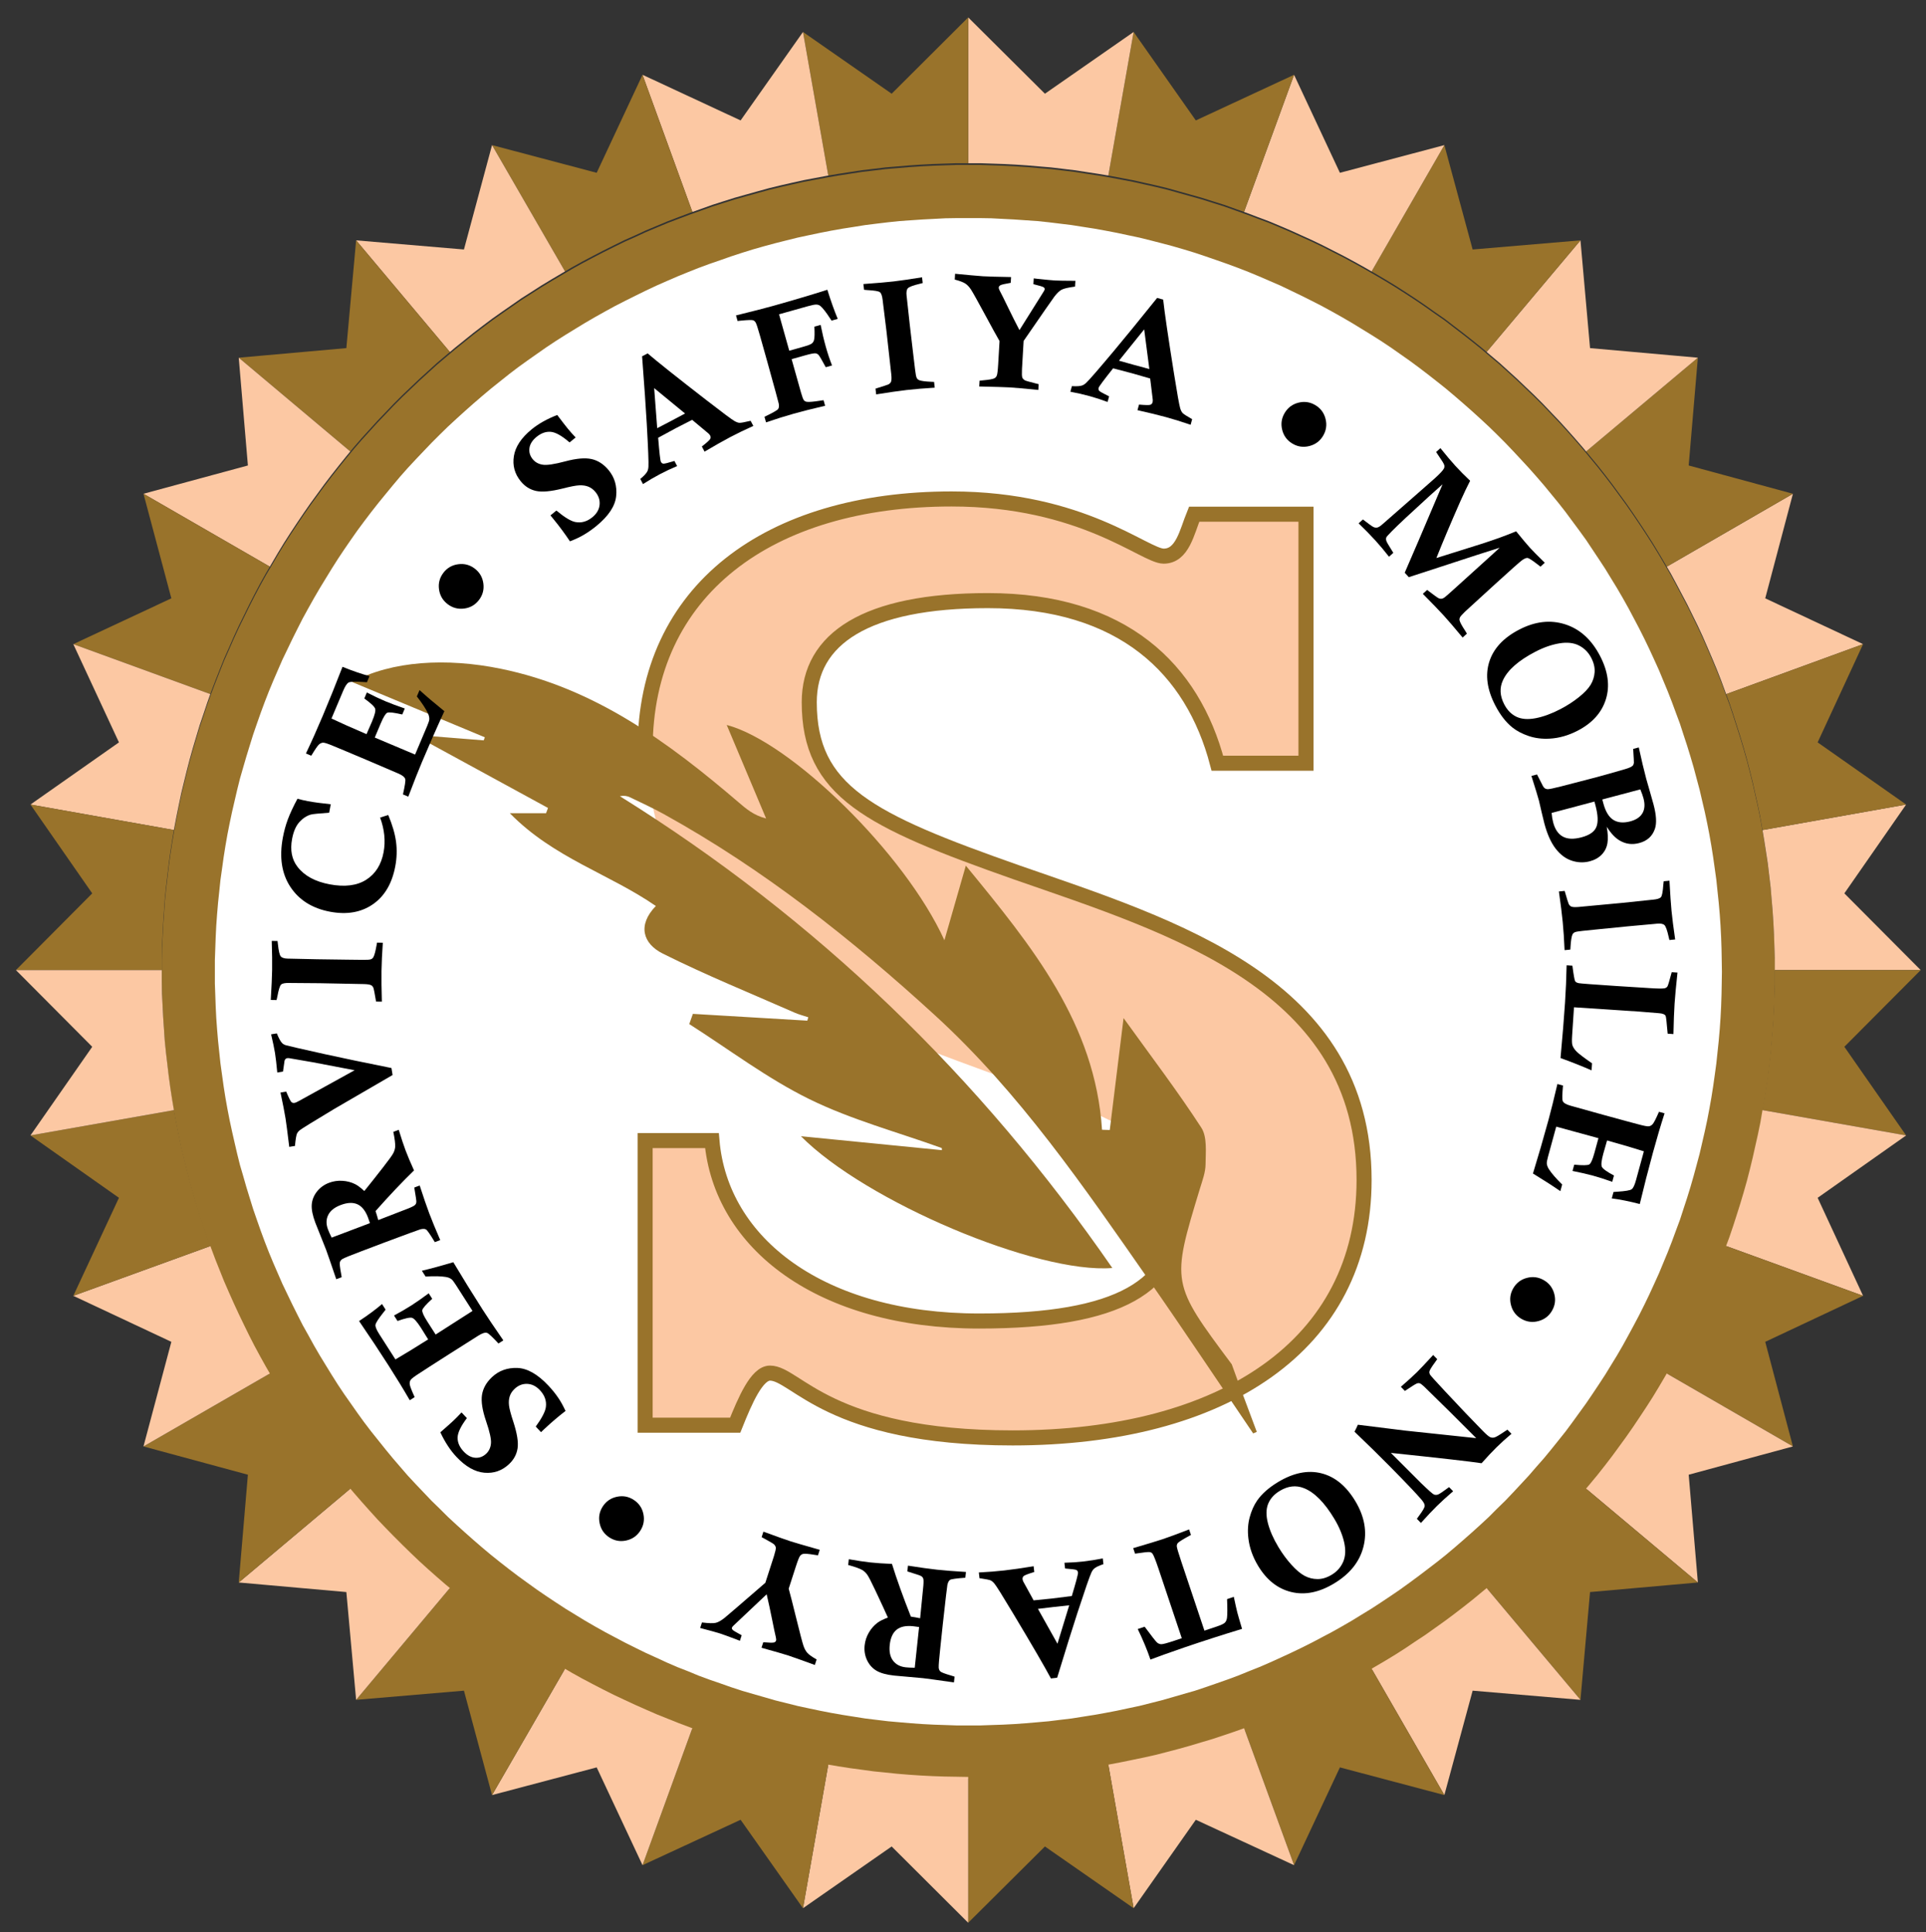 <?xml version="1.0" encoding="iso-8859-1"?>
<!-- Generator: Adobe Illustrator 24.3.0, SVG Export Plug-In . SVG Version: 6.00 Build 0)  -->
<svg version="1.1" xmlns="http://www.w3.org/2000/svg" xmlns:xlink="http://www.w3.org/1999/xlink" x="0px" y="0px"
	 viewBox="0 0 383.631 384.908" style="enable-background:new 0 0 383.631 384.908;" xml:space="preserve">
<rect x="0" y="0" width="383.631" height="384.908" fill="#333333" stroke="none"/>
<g id="Layer_6">
	<circle style="fill:#FFFFFF;" cx="193.908" cy="194.768" r="155.72"/>
</g>
<g id="Layer_1">
	<g>
		<g>
			<path style="fill:#FCC8A3;" d="M128.947,226.767h13.308c1.736,20.501,21.698,35.94,53.232,35.94
				c28.062,0,39.346-7.087,39.346-21.007c0-17.717-16.201-19.235-58.729-35.94c-24.302-9.364-47.157-24.043-47.157-56.946
				c0-31.637,24.591-49.86,61.044-49.86c26.037,0,38.478,11.39,42.238,11.39s4.629-4.809,6.075-8.352h22.276v49.607h-17.647
				c-4.918-18.729-18.805-32.396-45.71-32.396c-24.302,0-35.585,7.593-35.585,20.248c0,17.717,11.861,23.538,41.371,33.915
				c31.245,10.884,69.144,22.272,69.144,61.25c0,32.902-28.063,51.379-70.012,51.379c-36.742,0-43.106-12.908-48.314-12.908
				c-2.604,0-4.918,5.315-6.943,10.377h-17.937V226.767z"/>
		</g>
	</g>
	<g>
		<g>
			<g>
				<path style="fill:none;stroke:#99732B;stroke-width:3;stroke-miterlimit:10;" d="M128.5,149.254
					c0-31.637,24.591-49.86,61.043-49.86c26.037,0,38.478,11.39,42.238,11.39s4.629-4.809,6.075-8.352h22.276v49.607h-17.647
					c-4.918-18.729-18.805-32.396-45.71-32.396c-24.302,0-35.584,7.593-35.584,20.248c0,17.717,11.861,23.538,41.371,33.915
					c31.245,10.884,69.144,22.272,69.144,61.25c0,32.902-28.062,51.379-70.012,51.379c-36.742,0-43.106-12.908-48.314-12.908
					c-2.604,0-4.918,5.315-6.943,10.377H128.5v-56.694h13.308c1.736,20.501,21.698,35.94,53.232,35.94
					c28.062,0,39.346-7.087,39.346-21.007"/>
			</g>
		</g>
		<path style="fill:#99732B;" d="M246.877,275.978c0.831,2.224,2.144,5.739,3.456,9.254c-0.239,0.104-0.479,0.209-0.718,0.313
			c-6.906-10.171-13.709-20.415-20.74-30.499c-12.964-18.593-25.771-37.361-42.623-52.778c-16.63-15.214-34.25-29.162-54.061-40.114
			c-2.183-1.207-4.458-2.248-6.708-3.33c-0.546-0.263-1.163-0.38-2.013-0.221c39.2,24.437,71.674,55.756,98.09,93.985
			c-14.938,1.227-49.194-13.27-62.023-26.249c9.777,0.967,18.927,1.872,28.078,2.777c-0.01-0.141-0.02-0.281-0.029-0.422
			c-8.827-3.181-18.01-5.635-26.38-9.746c-8.395-4.123-15.978-9.898-23.917-14.949c0.241-0.678,0.482-1.356,0.722-2.034
			c7.598,0.451,15.196,0.902,22.794,1.352c0.064-0.225,0.128-0.45,0.193-0.675c-0.903-0.301-1.836-0.532-2.703-0.913
			c-8.79-3.87-17.71-7.483-26.29-11.776c-3.974-1.988-5.06-5.679-1.372-9.474c-9.273-6.418-20.341-9.553-29.079-18.481
			c3.172,0,5.191,0,7.21,0c0.13-0.351,0.26-0.701,0.39-1.052c-8.034-4.382-16.068-8.764-24.101-13.145
			c0.115-0.398,0.23-0.796,0.345-1.194c3.65,0.292,7.3,0.584,10.95,0.876c0.072-0.205,0.145-0.41,0.217-0.615
			c-8.659-3.606-17.318-7.212-26.412-10.999c7.91-4.261,18.812-4.86,29.604-2.652c18.691,3.825,33.354,14.626,47.391,26.634
			c1.483,1.269,2.952,2.554,5.45,3.197c-2.615-6.212-5.229-12.424-7.847-18.633c12.743,3.335,35.557,25.664,43.36,42.887
			c1.423-4.955,2.669-9.295,4.268-14.863c13.296,16.197,25.734,31.448,27.129,52.612c0.514,0.016,1.027,0.032,1.541,0.047
			c0.866-7.028,1.732-14.056,2.748-22.294c5.492,7.638,10.761,14.553,15.484,21.824c1.2,1.848,0.867,4.828,0.85,7.286
			c-0.011,1.622-0.637,3.263-1.121,4.855c-5.728,18.827-5.734,18.825,6.34,35.004"/>
	</g>
</g>
<g id="Calisto_MT">
	<g>
		<path d="M114.658,87.147l-1.208,0.987c-1.525-1.323-2.772-2.027-3.741-2.112c-0.969-0.084-1.917,0.251-2.842,1.008
			c-0.829,0.678-1.299,1.421-1.41,2.23c-0.111,0.809,0.107,1.547,0.652,2.214c0.487,0.595,1.141,0.96,1.962,1.093
			c0.828,0.142,2.338-0.08,4.532-0.666c2.193-0.586,3.937-0.737,5.23-0.453c1.3,0.292,2.44,1.038,3.42,2.236
			c1.184,1.448,1.676,3.163,1.477,5.144c-0.2,1.982-1.515,3.966-3.945,5.954c-0.869,0.71-1.743,1.317-2.621,1.821
			c-0.66,0.392-1.54,0.802-2.639,1.231c-1.021-1.528-2.095-2.981-3.221-4.357l-0.662-0.809l1.183-0.967
			c1.616,1.352,2.87,2.113,3.761,2.283c1.203,0.239,2.339-0.08,3.409-0.955c0.853-0.697,1.33-1.51,1.431-2.439
			c0.1-0.928-0.172-1.787-0.817-2.575c-0.408-0.499-0.877-0.854-1.406-1.066c-0.529-0.212-1.134-0.302-1.813-0.271
			s-1.785,0.244-3.316,0.637c-2.365,0.591-4.143,0.749-5.334,0.474c-1.185-0.267-2.189-0.903-3.012-1.909
			c-1.211-1.48-1.667-3.156-1.369-5.025c0.298-1.869,1.477-3.646,3.538-5.331c1.368-1.119,3.067-2.072,5.097-2.858
			c0.985,1.303,1.678,2.2,2.08,2.691C113.542,85.931,114.07,86.527,114.658,87.147z"/>
		<path d="M140.339,89.967l-0.538-1.021c1.006-0.79,1.562-1.295,1.668-1.516c0.106-0.221,0.102-0.442-0.015-0.664
			c-0.068-0.129-0.173-0.262-0.316-0.399c-0.351-0.31-1.441-1.221-3.27-2.732c-1.309,0.655-2.395,1.209-3.257,1.664
			c-0.707,0.373-1.879,1.008-3.516,1.907c0.242,2.96,0.424,4.556,0.545,4.786c0.117,0.222,0.276,0.347,0.479,0.375
			s0.943-0.152,2.218-0.542l0.538,1.021c-1.212,0.51-2.347,1.043-3.405,1.601c-1.141,0.601-2.273,1.263-3.396,1.984l-0.539-1.021
			c0.736-0.611,1.201-1.11,1.397-1.497c0.134-0.259,0.21-0.582,0.229-0.969c0.054-0.769-0.056-3.578-0.329-8.429
			c-0.171-3.071-0.483-7.583-0.937-13.536l1.104-0.582c1.995,1.71,5.891,4.809,11.688,9.297c3.221,2.498,5.097,3.894,5.629,4.189
			c0.367,0.207,0.687,0.322,0.957,0.344c0.27,0.022,1.017-0.111,2.238-0.402l0.538,1.021c-1.681,0.757-3.221,1.504-4.619,2.241
			C144.053,87.815,142.355,88.775,140.339,89.967z M130.301,77.314l0.604,7.982l2.74-1.427c0.653-0.344,1.589-0.843,2.808-1.498
			L130.301,77.314z"/>
		<path d="M146.912,63.942l-0.312-1.111c3.354-0.823,5.817-1.456,7.389-1.897c4.144-1.164,7.747-2.235,10.809-3.214
			c0.684,2.206,1.373,4.14,2.067,5.802l-1.231,0.346l-0.281-0.423c-0.803-1.243-1.453-2.076-1.949-2.498
			c-0.209-0.168-0.468-0.26-0.774-0.276c-0.307-0.017-0.876,0.092-1.707,0.325l-5.75,1.615l2.037,7.252l2.613-0.734
			c1.011-0.284,1.63-0.512,1.857-0.684c0.227-0.171,0.381-0.404,0.46-0.696c0.121-0.455,0.146-1.347,0.074-2.677l1.246-0.35
			c0.307,1.555,0.653,3.019,1.039,4.39c0.352,1.251,0.762,2.481,1.23,3.688l-1.247,0.35c-0.744-1.379-1.221-2.195-1.433-2.449
			c-0.169-0.179-0.372-0.284-0.607-0.315c-0.301-0.034-0.987,0.099-2.059,0.4l-2.703,0.759l1.89,6.726
			c0.228,0.811,0.417,1.303,0.568,1.477c0.151,0.174,0.354,0.273,0.61,0.298c0.415,0.056,1.27-0.016,2.563-0.218
			c0.163-0.035,0.407-0.071,0.731-0.108l0.312,1.111c-2.503,0.584-4.596,1.113-6.277,1.585c-1.682,0.473-3.513,1.046-5.494,1.721
			l-0.312-1.111c1.637-0.784,2.543-1.297,2.718-1.541c0.174-0.243,0.214-0.611,0.119-1.103c-0.077-0.367-0.826-3.11-2.247-8.23
			l-1.139-4.054l-0.346-1.231c-0.419-1.491-0.704-2.361-0.854-2.611c-0.151-0.249-0.332-0.403-0.543-0.463
			c-0.27-0.075-1.082-0.047-2.438,0.085C147.407,63.895,147.197,63.916,146.912,63.942z"/>
		<path d="M183.659,55.237l0.132,1.146l-0.564,0.144c-1.354,0.323-2.154,0.625-2.4,0.904c-0.245,0.279-0.327,0.775-0.245,1.488
			l0.064,0.558l0.566,5.194l0.697,5.933l0.362,3.019c0.103,0.889,0.21,1.441,0.324,1.658c0.113,0.217,0.286,0.37,0.516,0.459
			c0.395,0.153,1.181,0.257,2.359,0.31c0.126,0.007,0.32,0.016,0.584,0.027l0.131,1.146c-2.13,0.129-4.001,0.287-5.612,0.472
			c-1.529,0.176-3.547,0.465-6.054,0.868l-0.131-1.146c1.569-0.483,2.428-0.766,2.575-0.845c0.226-0.12,0.39-0.275,0.493-0.465
			c0.127-0.255,0.153-0.75,0.08-1.485c-0.177-1.717-0.501-4.636-0.975-8.757l-0.694-5.634l-0.054-0.465
			c-0.095-0.826-0.275-1.344-0.54-1.555c-0.265-0.21-1.092-0.351-2.482-0.421c-0.158-0.013-0.386-0.034-0.682-0.062l-0.132-1.146
			c2.671-0.192,4.669-0.364,5.993-0.516C179.386,55.9,181.283,55.625,183.659,55.237z"/>
		<path d="M190.173,55.687l0.067-1.152l3.061,0.289c1.388,0.123,2.217,0.192,2.487,0.208c1.017,0.06,2.884,0.112,5.599,0.157
			l-0.067,1.152c-1.199,0.201-1.894,0.366-2.083,0.495c-0.19,0.129-0.289,0.272-0.299,0.428c-0.01,0.166,0.056,0.383,0.196,0.651
			c0.338,0.633,0.887,1.737,1.648,3.311c0.761,1.574,1.521,3.085,2.278,4.534l4.846-7.721c0.115-0.191,0.176-0.333,0.182-0.427
			c0.008-0.145-0.06-0.274-0.204-0.387c-0.145-0.112-0.828-0.319-2.05-0.62l0.068-1.152l0.76,0.091
			c1.718,0.184,2.873,0.293,3.465,0.328c0.643,0.038,2.001,0.06,4.073,0.067l-0.067,1.152c-1.365,0.181-2.265,0.391-2.701,0.631
			c-0.436,0.24-0.907,0.694-1.415,1.362c-0.327,0.429-2.369,3.371-6.126,8.827l-0.328,5.605c-0.043,0.903-0.021,1.467,0.064,1.691
			s0.265,0.412,0.537,0.562c0.172,0.094,0.909,0.303,2.213,0.63l0.509,0.124l-0.068,1.152c-2.816-0.28-4.743-0.45-5.781-0.511
			c-0.747-0.044-2.743-0.104-5.988-0.179l0.067-1.152c0.336-0.043,0.588-0.07,0.755-0.081c1.131-0.1,1.856-0.229,2.179-0.388
			c0.214-0.102,0.378-0.282,0.492-0.542c0.114-0.259,0.208-1.021,0.282-2.288l0.27-4.593c-0.634-1.099-1.561-2.784-2.781-5.053
			c-1.588-2.936-2.552-4.664-2.891-5.184c-0.34-0.52-0.704-0.916-1.095-1.189C191.936,56.244,191.219,55.967,190.173,55.687z"/>
		<path d="M226.569,81.709l0.307-1.113c1.273,0.112,2.024,0.125,2.254,0.036c0.229-0.088,0.377-0.253,0.443-0.495
			c0.038-0.141,0.053-0.31,0.042-0.507c-0.044-0.466-0.216-1.876-0.516-4.229c-1.402-0.418-2.574-0.756-3.515-1.015
			c-0.77-0.212-2.06-0.55-3.868-1.016c-1.85,2.325-2.808,3.613-2.877,3.864c-0.066,0.242-0.035,0.442,0.093,0.602
			c0.129,0.16,0.792,0.534,1.988,1.122l-0.306,1.113c-1.232-0.458-2.426-0.845-3.578-1.162c-1.243-0.342-2.521-0.634-3.835-0.876
			l0.306-1.113c0.955,0.058,1.636,0.012,2.043-0.136c0.274-0.097,0.552-0.28,0.83-0.55c0.565-0.524,2.408-2.647,5.527-6.372
			c1.977-2.356,4.836-5.861,8.578-10.513l1.203,0.331c0.284,2.612,1.006,7.538,2.163,14.777c0.641,4.025,1.053,6.327,1.239,6.906
			c0.126,0.402,0.28,0.705,0.462,0.906c0.183,0.202,0.818,0.614,1.908,1.238l-0.306,1.113c-1.744-0.599-3.378-1.107-4.902-1.526
			C230.751,82.681,228.855,82.219,226.569,81.709z M227.905,65.614l-5.021,6.235l2.975,0.834c0.712,0.196,1.736,0.472,3.073,0.829
			L227.905,65.614z"/>
		<path d="M263.536,86.821c-0.63,1.053-1.543,1.73-2.739,2.033s-2.32,0.139-3.371-0.489c-1.061-0.634-1.738-1.548-2.034-2.742
			s-0.129-2.318,0.501-3.371c0.63-1.053,1.54-1.732,2.732-2.037c1.191-0.305,2.317-0.141,3.378,0.493
			c1.051,0.629,1.727,1.542,2.027,2.738C264.33,84.643,264.165,85.768,263.536,86.821z"/>
		<path d="M286.053,90.047l0.854-0.777c1.168,1.453,2.158,2.625,2.971,3.517c0.867,0.953,1.852,1.949,2.951,2.986
			c-0.582,1.121-1.235,2.489-1.957,4.105c-1.926,4.372-3.513,8.133-4.764,11.285l8.923-2.802c1.443-0.469,2.618-0.866,3.524-1.191
			c0.905-0.325,2.053-0.768,3.441-1.328c1.242,1.535,2.164,2.632,2.765,3.292c0.518,0.568,1.495,1.557,2.936,2.968l-0.854,0.777
			c-0.255-0.188-0.443-0.332-0.562-0.433c-1.068-0.833-1.743-1.266-2.024-1.296s-0.658,0.13-1.131,0.484
			c-0.473,0.353-2.234,1.919-5.286,4.698c-3.875,3.528-5.894,5.373-6.056,5.535c-0.586,0.576-0.919,0.959-0.998,1.15
			s-0.104,0.365-0.075,0.52c0.09,0.408,0.46,1.1,1.11,2.076l0.366,0.611l-0.853,0.777c-1.607-1.935-2.855-3.39-3.743-4.365
			c-0.916-1.005-2.311-2.453-4.185-4.341l0.854-0.777c1.328,1.012,2.094,1.563,2.296,1.653c0.201,0.09,0.392,0.125,0.569,0.104
			c0.177-0.021,0.37-0.103,0.58-0.244c0.209-0.141,1.009-0.845,2.4-2.112c3.035-2.736,5.401-4.877,7.101-6.424
			c0.162-0.147,0.661-0.609,1.5-1.387c-1.261,0.375-6.082,1.937-14.462,4.686l-3.633,1.177l-0.809-0.888
			c1.168-2.655,3.682-8.527,7.539-17.617c-1.021,0.902-1.881,1.671-2.58,2.308c-3.837,3.493-6.342,5.837-7.517,7.034
			c-0.672,0.683-1.033,1.082-1.083,1.197c-0.097,0.187-0.111,0.411-0.042,0.671c0.068,0.261,0.426,0.892,1.07,1.894
			c0.075,0.128,0.188,0.314,0.339,0.557l-0.854,0.777c-0.909-1.168-1.826-2.26-2.75-3.275c-0.932-1.022-2.034-2.149-3.309-3.378
			l0.854-0.777c1.086,0.838,1.767,1.33,2.039,1.475c0.272,0.146,0.547,0.191,0.821,0.138c0.275-0.054,0.654-0.301,1.139-0.742
			l7.46-6.54c1.312-1.139,2.279-1.991,2.902-2.558c0.96-0.875,1.545-1.499,1.754-1.873c0.128-0.23,0.159-0.474,0.093-0.731
			c-0.065-0.258-0.47-0.917-1.211-1.979C286.37,90.527,286.232,90.321,286.053,90.047z"/>
		<path d="M302.593,125.423c3.165-1.644,6.218-1.997,9.16-1.058c2.941,0.938,5.261,3.041,6.957,6.307
			c1.601,3.082,1.987,5.953,1.161,8.614c-0.826,2.661-2.697,4.749-5.612,6.263c-1.854,0.963-3.723,1.494-5.604,1.593
			c-1.492,0.083-2.877-0.09-4.155-0.521c-1.278-0.432-2.355-0.994-3.231-1.688c-1.299-1.036-2.442-2.503-3.43-4.404
			c-1.639-3.155-2.038-6.056-1.197-8.701C297.48,129.182,299.465,127.047,302.593,125.423z M305.827,129.823
			c-3.358,1.745-5.51,3.635-6.455,5.673c-0.712,1.518-0.629,3.121,0.248,4.809c0.604,1.163,1.413,1.987,2.428,2.474
			c1.014,0.487,2.286,0.584,3.816,0.293c1.529-0.291,3.171-0.892,4.925-1.802c1.337-0.695,2.558-1.481,3.66-2.358
			c1.103-0.877,1.892-1.703,2.368-2.478c0.477-0.774,0.746-1.621,0.809-2.538s-0.162-1.869-0.675-2.856
			c-0.57-1.098-1.386-1.917-2.444-2.456c-1.06-0.539-2.358-0.682-3.896-0.428C309.073,128.41,307.478,128.966,305.827,129.823z"/>
		<path d="M325.307,149.184l1.116-0.296c0.537,2.471,1.029,4.546,1.476,6.224c0.173,0.653,0.478,1.718,0.913,3.194
			c0.206,0.698,0.389,1.343,0.546,1.937c0.566,2.13,0.658,3.751,0.275,4.864c-0.493,1.465-1.538,2.41-3.136,2.834
			c-1.387,0.368-2.673,0.204-3.858-0.492c-0.9-0.514-1.769-1.434-2.604-2.761c0.241,1.313,0.287,2.409,0.139,3.287
			c-0.148,0.879-0.526,1.633-1.134,2.262c-0.607,0.629-1.398,1.074-2.373,1.333c-1.196,0.317-2.401,0.275-3.616-0.128
			c-1.216-0.404-2.285-1.209-3.208-2.416s-1.667-2.875-2.233-5.006c-0.151-0.573-0.329-1.3-0.531-2.183
			c-0.248-1.139-0.428-1.914-0.537-2.326c-0.202-0.764-0.704-2.411-1.506-4.941l1.115-0.296l1.212,2.373
			c0.128,0.202,0.263,0.344,0.403,0.425c0.14,0.081,0.312,0.127,0.52,0.136c0.333-0.002,1.225-0.189,2.676-0.56
			c2.539-0.646,4.898-1.258,7.079-1.837c1.216-0.323,3.117-0.86,5.704-1.612c0.769-0.226,1.262-0.454,1.48-0.684
			c0.116-0.128,0.19-0.314,0.223-0.559C325.463,151.853,325.417,150.93,325.307,149.184z M317.59,159.673l-8.531,2.266
			c0.058,0.705,0.162,1.339,0.312,1.902c0.365,1.376,1.011,2.316,1.935,2.818c0.924,0.502,2.159,0.548,3.707,0.137
			c1.588-0.422,2.575-1.109,2.962-2.062s0.327-2.384-0.18-4.293L317.59,159.673z M319.157,159.256l0.2,0.754
			c0.438,1.648,1.102,2.751,1.993,3.311c0.891,0.559,2.014,0.659,3.371,0.299c1.175-0.312,1.987-0.859,2.437-1.64
			c0.448-0.781,0.516-1.764,0.2-2.95c-0.131-0.493-0.342-1.087-0.635-1.784L319.157,159.256z"/>
		<path d="M333.668,187.144l-1.148,0.111l-0.133-0.567c-0.299-1.36-0.586-2.166-0.861-2.416c-0.274-0.25-0.769-0.341-1.483-0.272
			l-0.559,0.054l-5.203,0.472l-5.943,0.591l-3.025,0.309c-0.891,0.086-1.445,0.184-1.664,0.294s-0.375,0.279-0.468,0.508
			c-0.161,0.392-0.278,1.176-0.353,2.353c-0.009,0.126-0.021,0.32-0.037,0.583l-1.148,0.111c-0.092-2.133-0.216-4.006-0.372-5.62
			c-0.147-1.532-0.401-3.555-0.76-6.069l1.149-0.111c0.455,1.578,0.722,2.441,0.799,2.59c0.116,0.228,0.268,0.395,0.456,0.502
			c0.253,0.131,0.747,0.167,1.482,0.106c1.72-0.146,4.645-0.418,8.773-0.818l5.646-0.593l0.466-0.045
			c0.827-0.08,1.349-0.251,1.563-0.512c0.215-0.261,0.37-1.086,0.466-2.474c0.017-0.158,0.041-0.386,0.075-0.681l1.148-0.111
			c0.145,2.674,0.28,4.674,0.409,6.001C333.081,182.86,333.322,184.761,333.668,187.144z"/>
		<path d="M332.98,193.666l1.151,0.076c-0.288,2.645-0.481,4.708-0.579,6.19c-0.1,1.513-0.175,3.532-0.227,6.057l-1.151-0.075
			c-0.181-2.158-0.312-3.334-0.393-3.526c-0.156-0.323-0.598-0.509-1.323-0.557l-3.996-0.325l-12.947-0.852l-0.373,5.68
			c-0.062,0.936-0.04,1.563,0.063,1.884c0.148,0.438,0.438,0.87,0.868,1.295c0.431,0.426,1.443,1.192,3.037,2.3l-0.092,1.404
			c-1.874-0.821-3.936-1.64-6.185-2.454c0.404-4.402,0.702-8.065,0.895-10.991c0.158-2.396,0.265-4.89,0.32-7.481l1.151,0.076
			c0.242,1.862,0.425,2.891,0.548,3.086c0.122,0.194,0.366,0.327,0.731,0.398c0.365,0.07,2.851,0.257,7.457,0.561l5.666,0.357
			l0.996,0.065c1.659,0.109,2.659,0.118,2.999,0.026c0.254-0.066,0.438-0.197,0.549-0.392
			C332.26,196.271,332.537,195.338,332.98,193.666z"/>
		<path d="M330.444,221.471l1.113,0.305c-0.771,2.389-1.545,5.003-2.321,7.844c-0.9,3.292-1.772,6.7-2.617,10.224
			c-2.108-0.544-3.968-0.918-5.578-1.121l0.35-1.28c0.353-0.033,0.621-0.052,0.805-0.056c1.562-0.102,2.497-0.262,2.804-0.48
			c0.307-0.218,0.594-0.819,0.863-1.804l1.573-5.755c-1.67-0.543-4.113-1.265-7.331-2.165l-0.747,2.615
			c-0.373,1.367-0.471,2.246-0.292,2.635c0.18,0.39,0.983,0.969,2.412,1.737l-0.342,1.248c-1.444-0.513-2.728-0.923-3.851-1.23
			c-1.073-0.293-2.428-0.604-4.062-0.932l0.342-1.249c1.693,0.16,2.696,0.143,3.007-0.054c0.312-0.195,0.646-0.952,1.007-2.269
			l0.808-2.956l-8.409-2.299l-1.637,5.987c-0.181,0.662-0.261,1.114-0.24,1.357c0.035,0.387,0.18,0.771,0.434,1.153
			c0.51,0.797,1.385,1.807,2.626,3.029l-0.362,1.324c-1.494-1.034-3.313-2.205-5.458-3.513c1.045-3.391,2.077-6.95,3.097-10.682
			c0.464-1.694,1.056-4.076,1.775-7.146l1.113,0.305c-0.154,1.747-0.174,2.766-0.059,3.056c0.14,0.394,0.676,0.718,1.609,0.973
			l0.511,0.141l5.949,1.658l4.814,1.315l2.23,0.594c1.072,0.293,1.755,0.42,2.046,0.381s0.555-0.195,0.791-0.471
			C329.454,223.617,329.863,222.81,330.444,221.471z"/>
		<path d="M303.055,262.725c-1.063-0.612-1.756-1.515-2.077-2.706c-0.322-1.19-0.178-2.317,0.434-3.378
			c0.616-1.071,1.52-1.764,2.708-2.079c1.189-0.315,2.315-0.167,3.379,0.445s1.757,1.512,2.081,2.698
			c0.325,1.188,0.179,2.315-0.438,3.386c-0.611,1.062-1.513,1.752-2.704,2.072C305.245,263.482,304.118,263.336,303.055,262.725z"/>
		<path d="M300.255,284.794l0.81,0.822c-1.097,0.92-2.083,1.811-2.959,2.674c-0.884,0.869-1.883,1.933-2.997,3.191
			c-2.1-0.327-8.122-1.014-18.07-2.061l5.997,6.002c1.488,1.438,2.354,2.202,2.596,2.292c0.241,0.09,0.497,0.094,0.766,0.012
			c0.27-0.083,1.014-0.579,2.234-1.488l0.81,0.822c-1.273,1.093-2.354,2.077-3.243,2.953c-0.859,0.846-1.916,1.966-3.17,3.36
			l-0.81-0.822c0.187-0.271,0.327-0.468,0.424-0.593c0.743-0.994,1.121-1.654,1.135-1.981s-0.209-0.753-0.668-1.278
			c-0.947-1.11-3.011-3.281-6.19-6.511c-2.043-2.075-4.417-4.406-7.125-6.992c0.246-0.447,0.471-0.908,0.673-1.385l9.448,1.173
			l14.126,1.499l-5.249-5.243l-5.151-5.055c-0.402-0.363-0.679-0.57-0.829-0.619c-0.15-0.05-0.303-0.056-0.458-0.021
			c-0.258,0.063-0.912,0.452-1.962,1.164c-0.118,0.087-0.303,0.211-0.554,0.371l-0.81-0.823c1.356-1.175,2.421-2.143,3.192-2.902
			c0.661-0.65,1.741-1.794,3.242-3.433l0.81,0.823c-0.186,0.271-0.327,0.475-0.424,0.614c-0.721,0.972-1.101,1.601-1.14,1.888
			c-0.023,0.184,0.018,0.373,0.122,0.568c0.105,0.196,1.143,1.346,3.11,3.449c2.844,3.051,5.312,5.64,7.405,7.766
			c0.7,0.712,1.188,1.129,1.463,1.252c0.274,0.124,0.566,0.143,0.876,0.057s0.944-0.456,1.905-1.109
			C299.738,285.128,299.96,284.983,300.255,284.794z"/>
		<path d="M269.954,299.022c1.838,3.057,2.381,6.081,1.628,9.076c-0.753,2.994-2.706,5.44-5.86,7.337
			c-2.976,1.79-5.817,2.355-8.524,1.697c-2.708-0.659-4.908-2.396-6.602-5.211c-1.077-1.791-1.724-3.622-1.939-5.494
			c-0.177-1.483-0.089-2.877,0.262-4.18s0.845-2.413,1.482-3.33c0.952-1.361,2.346-2.594,4.182-3.698
			c3.047-1.832,5.917-2.412,8.608-1.738C265.883,294.155,268.138,296.003,269.954,299.022z M265.763,302.525
			c-1.95-3.243-3.972-5.272-6.064-6.089c-1.559-0.615-3.153-0.433-4.784,0.549c-1.122,0.675-1.895,1.533-2.317,2.576
			c-0.422,1.043-0.44,2.318-0.055,3.827s1.088,3.11,2.106,4.803c0.776,1.292,1.638,2.461,2.582,3.507
			c0.944,1.045,1.817,1.781,2.62,2.209c0.804,0.427,1.664,0.643,2.583,0.648c0.92,0.005,1.855-0.279,2.81-0.853
			c1.06-0.638,1.826-1.502,2.298-2.593c0.473-1.091,0.534-2.396,0.185-3.914C267.378,305.678,266.723,304.12,265.763,302.525z"/>
		<path d="M226.623,324.507l1.375-0.461c1.377,1.853,2.188,2.891,2.434,3.116c0.245,0.225,0.524,0.348,0.839,0.368
			c0.313,0.021,1.21-0.216,2.689-0.711l1.434-0.48l-4.626-13.812c-0.575-1.715-0.98-2.73-1.218-3.046
			c-0.122-0.167-0.317-0.27-0.588-0.305c-0.269-0.036-1.229,0.069-2.879,0.314l-0.367-1.094c3.044-0.898,4.994-1.492,5.852-1.779
			c1.163-0.39,2.925-1.04,5.284-1.951l0.366,1.095c-1.484,0.804-2.349,1.335-2.592,1.592c-0.16,0.175-0.236,0.399-0.226,0.676
			c0.01,0.276,0.319,1.321,0.927,3.136l4.577,13.663l2.484-0.832c0.838-0.28,1.369-0.535,1.594-0.764
			c0.226-0.229,0.365-0.556,0.421-0.979c0.081-0.642,0.084-1.876,0.009-3.704l1.346-0.451c0.318,1.506,0.55,2.541,0.695,3.106
			s0.461,1.654,0.946,3.269c-3.94,1.199-7.771,2.433-11.49,3.7c-3.145,1.087-5.396,1.891-6.758,2.412
			C228.505,328.685,227.662,326.659,226.623,324.507z"/>
		<path d="M205.881,312l0.13,1.146c-1.224,0.37-1.925,0.639-2.104,0.806s-0.256,0.375-0.228,0.624
			c0.017,0.145,0.066,0.308,0.149,0.486c0.215,0.417,0.898,1.661,2.053,3.733c1.457-0.134,2.67-0.256,3.64-0.365
			c0.794-0.091,2.116-0.257,3.969-0.498c0.851-2.846,1.262-4.398,1.231-4.657c-0.028-0.249-0.131-0.423-0.311-0.523
			c-0.179-0.101-0.933-0.201-2.263-0.302l-0.13-1.146c1.314-0.034,2.565-0.119,3.754-0.254c1.281-0.146,2.576-0.35,3.886-0.613
			l0.13,1.146c-0.907,0.302-1.522,0.598-1.846,0.887c-0.219,0.192-0.407,0.465-0.566,0.819c-0.329,0.696-1.249,3.354-2.759,7.971
			c-0.957,2.923-2.307,7.24-4.048,12.951l-1.24,0.141c-1.236-2.318-3.738-6.622-7.508-12.91c-2.092-3.497-3.332-5.48-3.72-5.949
			c-0.268-0.326-0.523-0.549-0.767-0.668c-0.244-0.119-0.988-0.266-2.231-0.439l-0.131-1.146c1.842-0.094,3.548-0.229,5.118-0.408
			C201.638,312.654,203.569,312.378,205.881,312z M210.632,327.436l2.341-7.656l-3.072,0.333c-0.733,0.084-1.787,0.208-3.16,0.375
			L210.632,327.436z"/>
		<path d="M190.137,333.991l-0.125,1.147c-3.484-0.494-5.542-0.775-6.174-0.844c-0.672-0.073-1.646-0.161-2.922-0.264
			c-1.277-0.102-2.215-0.186-2.815-0.251c-1.541-0.167-2.72-0.494-3.536-0.98c-0.816-0.486-1.438-1.187-1.868-2.102
			c-0.429-0.914-0.586-1.898-0.472-2.953c0.098-0.899,0.378-1.745,0.84-2.536c0.463-0.792,1.036-1.443,1.719-1.954
			c0.444-0.339,1.136-0.683,2.073-1.03c-0.571-1.285-1.414-3.107-2.527-5.467c-0.814-1.73-1.356-2.772-1.625-3.126
			c-0.269-0.354-0.569-0.638-0.9-0.851c-0.509-0.307-1.462-0.651-2.859-1.033l0.125-1.147c1.743,0.305,3.167,0.518,4.271,0.638
			c1.167,0.127,2.608,0.226,4.324,0.297c0.944,3.042,2.198,6.54,3.763,10.497c0.592,0.085,1.208,0.193,1.848,0.326l0.639-6.457
			c0.066-0.798,0.053-1.299-0.04-1.502c-0.093-0.204-0.238-0.358-0.437-0.463c-0.137-0.089-1.04-0.391-2.709-0.907l0.125-1.147
			c2.399,0.377,4.329,0.644,5.788,0.803c1.439,0.156,3.36,0.308,5.763,0.454l-0.124,1.146c-1.784,0.131-2.796,0.271-3.037,0.423
			c-0.24,0.152-0.419,0.482-0.537,0.993c-0.062,0.275-0.37,2.925-0.927,7.946l-0.488,4.622c-0.236,2.171-0.342,3.482-0.316,3.935
			c0.027,0.327,0.144,0.583,0.348,0.768c0.205,0.184,0.916,0.452,2.133,0.804L190.137,333.991z M183.069,324.108
			c-0.517-0.077-0.898-0.129-1.147-0.156c-1.452-0.157-2.559,0.069-3.323,0.682s-1.223,1.622-1.375,3.027
			c-0.144,1.323,0.073,2.369,0.65,3.138c0.578,0.769,1.426,1.214,2.545,1.336c0.457,0.049,1.052,0.077,1.785,0.084L183.069,324.108z
			"/>
		<path d="M162.658,330.568l-0.354,1.099l-2.891-1.047c-1.313-0.468-2.098-0.743-2.355-0.826c-0.97-0.312-2.764-0.831-5.381-1.555
			l0.354-1.099c1.211,0.106,1.925,0.121,2.141,0.043c0.216-0.077,0.349-0.19,0.396-0.339c0.051-0.158,0.042-0.385-0.026-0.68
			c-0.168-0.698-0.423-1.904-0.765-3.618c-0.342-1.715-0.699-3.368-1.07-4.961l-6.626,6.259c-0.159,0.156-0.253,0.278-0.282,0.368
			c-0.045,0.138-0.011,0.28,0.1,0.425c0.112,0.146,0.721,0.517,1.829,1.114l-0.354,1.099l-0.713-0.279
			c-1.617-0.609-2.708-1.004-3.271-1.187c-0.613-0.197-1.922-0.56-3.927-1.086l0.354-1.099c1.366,0.168,2.29,0.19,2.772,0.067
			c0.482-0.123,1.053-0.444,1.712-0.964c0.424-0.333,3.139-2.669,8.143-7.009l1.724-5.343c0.268-0.864,0.388-1.415,0.361-1.653
			s-0.153-0.465-0.379-0.68c-0.143-0.134-0.804-0.521-1.984-1.164l-0.461-0.247l0.354-1.099c2.656,0.978,4.479,1.625,5.468,1.944
			c0.712,0.229,2.63,0.788,5.752,1.675l-0.354,1.099c-0.335-0.043-0.586-0.08-0.75-0.111c-1.12-0.187-1.855-0.243-2.207-0.171
			c-0.233,0.045-0.437,0.179-0.612,0.4c-0.175,0.223-0.458,0.937-0.847,2.145l-1.413,4.378c0.338,1.224,0.813,3.086,1.426,5.589
			c0.801,3.241,1.3,5.155,1.499,5.743c0.198,0.589,0.452,1.063,0.761,1.426C161.09,329.587,161.715,330.035,162.658,330.568z"/>
		<path d="M120.065,300.082c0.67-1.027,1.609-1.669,2.816-1.924c1.208-0.255,2.324-0.049,3.35,0.621
			c1.035,0.675,1.676,1.614,1.925,2.819c0.249,1.205,0.038,2.321-0.632,3.349c-0.67,1.027-1.607,1.67-2.81,1.929
			c-1.203,0.258-2.322,0.049-3.356-0.626c-1.026-0.669-1.665-1.607-1.918-2.815C119.186,302.228,119.395,301.109,120.065,300.082z"
			/>
		<path d="M91.929,281.356l1.068,1.137c-1.215,1.612-1.832,2.905-1.849,3.878s0.383,1.895,1.202,2.766
			c0.733,0.78,1.507,1.198,2.322,1.253s1.536-0.213,2.164-0.804c0.561-0.526,0.879-1.204,0.956-2.032
			c0.084-0.836-0.241-2.327-0.977-4.476c-0.735-2.147-1.006-3.877-0.812-5.187c0.202-1.317,0.867-2.506,1.995-3.566
			c1.363-1.28,3.039-1.89,5.03-1.827s4.061,1.237,6.211,3.524c0.769,0.818,1.435,1.648,1.997,2.489
			c0.437,0.632,0.907,1.481,1.411,2.549c-1.454,1.124-2.829,2.295-4.125,3.513l-0.761,0.716l-1.047-1.113
			c1.237-1.705,1.91-3.009,2.019-3.91c0.155-1.216-0.24-2.327-1.188-3.335c-0.755-0.803-1.599-1.223-2.532-1.259
			s-1.771,0.294-2.513,0.992c-0.47,0.441-0.792,0.934-0.967,1.476c-0.175,0.543-0.223,1.152-0.145,1.827
			c0.079,0.676,0.367,1.764,0.864,3.265c0.752,2.318,1.032,4.081,0.84,5.289c-0.184,1.2-0.75,2.246-1.697,3.136
			c-1.394,1.311-3.033,1.881-4.918,1.713c-1.885-0.169-3.739-1.223-5.562-3.162c-1.21-1.288-2.278-2.917-3.203-4.888
			c1.232-1.072,2.08-1.826,2.542-2.26C90.792,282.554,91.35,281.986,91.929,281.356z"/>
		<path d="M82.593,278.311l-0.972,0.622c-1.255-2.174-2.677-4.501-4.265-6.98c-1.84-2.875-3.784-5.807-5.833-8.795
			c1.817-1.2,3.341-2.329,4.571-3.389l0.715,1.118c-0.211,0.284-0.377,0.495-0.498,0.634c-0.972,1.229-1.479,2.029-1.523,2.403
			c-0.043,0.373,0.21,0.99,0.76,1.85l3.216,5.024c1.522-0.875,3.695-2.204,6.521-3.987l-1.44-2.309
			c-0.764-1.193-1.351-1.854-1.76-1.982c-0.409-0.128-1.377,0.08-2.905,0.625l-0.698-1.09c1.349-0.728,2.514-1.405,3.494-2.033
			c0.938-0.6,2.076-1.396,3.415-2.39l0.698,1.091c-1.254,1.149-1.914,1.905-1.977,2.267c-0.063,0.362,0.273,1.119,1.009,2.269
			l1.652,2.581l7.343-4.7l-3.346-5.228c-0.37-0.578-0.652-0.94-0.846-1.088c-0.311-0.233-0.693-0.384-1.146-0.451
			c-0.933-0.156-2.269-0.184-4.008-0.083l-0.74-1.155c1.769-0.416,3.857-0.981,6.266-1.696c1.815,3.048,3.765,6.2,5.85,9.458
			c0.947,1.48,2.318,3.516,4.112,6.107l-0.972,0.622c-1.193-1.285-1.936-1.982-2.228-2.092c-0.386-0.16-0.987,0.021-1.801,0.542
			l-0.446,0.285l-5.218,3.303l-4.204,2.69l-1.936,1.258c-0.937,0.6-1.488,1.021-1.654,1.263s-0.227,0.543-0.182,0.902
			C81.664,276.138,81.989,276.982,82.593,278.311z"/>
		<path d="M68.057,254.417l-1.08,0.406c-1.131-3.332-1.809-5.295-2.033-5.889c-0.238-0.633-0.599-1.542-1.084-2.728
			c-0.485-1.185-0.833-2.06-1.046-2.625c-0.546-1.451-0.786-2.65-0.721-3.598c0.066-0.947,0.41-1.819,1.033-2.615
			c0.623-0.795,1.43-1.38,2.422-1.754c0.847-0.318,1.728-0.449,2.643-0.394c0.916,0.056,1.755,0.272,2.52,0.651
			c0.503,0.244,1.121,0.706,1.854,1.385c0.89-1.09,2.136-2.664,3.739-4.722c1.177-1.508,1.862-2.462,2.056-2.861
			s0.312-0.796,0.353-1.188c0.044-0.593-0.079-1.599-0.369-3.018l1.08-0.406c0.515,1.692,0.968,3.059,1.359,4.099
			c0.414,1.099,0.975,2.43,1.686,3.993c-2.288,2.215-4.844,4.912-7.668,8.095c0.191,0.566,0.372,1.165,0.542,1.795l6.05-2.343
			c0.742-0.302,1.183-0.539,1.323-0.714s0.212-0.374,0.216-0.599c0.017-0.161-0.121-1.104-0.414-2.826l1.08-0.407
			c0.747,2.312,1.379,4.153,1.896,5.527c0.51,1.354,1.241,3.137,2.195,5.348l-1.08,0.406c-0.921-1.533-1.503-2.373-1.748-2.519
			c-0.244-0.146-0.62-0.157-1.128-0.032c-0.273,0.07-2.777,0.989-7.51,2.759l-4.345,1.649c-2.044,0.77-3.262,1.267-3.654,1.493
			c-0.279,0.172-0.455,0.391-0.527,0.657c-0.072,0.266,0.009,1.021,0.244,2.266L68.057,254.417z M73.688,243.651
			c-0.164-0.495-0.29-0.86-0.378-1.095c-0.514-1.366-1.216-2.252-2.108-2.657c-0.891-0.405-1.999-0.359-3.322,0.139
			c-1.246,0.468-2.082,1.134-2.507,1.995c-0.425,0.862-0.44,1.82-0.043,2.874c0.162,0.43,0.405,0.973,0.73,1.631L73.688,243.651z"/>
		<path d="M58.752,228.275l-1.139,0.184c-0.35-2.892-0.595-4.774-0.736-5.646c-0.188-1.171-0.524-2.896-1.007-5.178l1.139-0.183
			c0.513,1.223,0.856,1.913,1.028,2.069c0.173,0.156,0.372,0.217,0.598,0.18c0.216-0.034,0.517-0.162,0.902-0.382l11.098-6.124
			L62.29,211.6l-4.695-0.809c-0.15-0.018-0.287-0.017-0.41,0.003c-0.236,0.038-0.404,0.202-0.505,0.491
			c-0.021,0.066-0.125,0.793-0.312,2.179l-1.14,0.184c-0.154-1.678-0.307-2.982-0.457-3.915c-0.137-0.85-0.393-2.081-0.769-3.691
			l1.14-0.184c0.401,0.987,0.752,1.63,1.053,1.929c0.165,0.173,0.406,0.312,0.723,0.419s2.917,0.702,7.798,1.788
			c3.451,0.76,7.869,1.681,13.256,2.761l0.224,1.393l-11.627,6.757c-4.225,2.535-6.528,3.96-6.909,4.273
			c-0.215,0.172-0.377,0.372-0.488,0.6C59.013,226.097,58.873,226.931,58.752,228.275z"/>
		<path d="M54.126,187.433l1.154,0.019l0.069,0.578c0.144,1.385,0.338,2.218,0.583,2.497c0.245,0.28,0.726,0.425,1.443,0.437
			l0.562,0.009l5.223,0.116l5.972,0.082l3.041,0.034c0.895,0.015,1.457-0.021,1.687-0.105c0.23-0.084,0.404-0.235,0.522-0.452
			c0.204-0.371,0.408-1.137,0.614-2.298c0.023-0.125,0.057-0.316,0.103-0.575l1.154,0.019c-0.149,2.129-0.236,4.005-0.263,5.626
			c-0.025,1.539-0.001,3.577,0.072,6.115l-1.154-0.019c-0.275-1.62-0.443-2.507-0.503-2.664c-0.089-0.239-0.222-0.423-0.396-0.55
			c-0.236-0.159-0.724-0.25-1.462-0.272c-1.725-0.049-4.662-0.107-8.81-0.174l-5.677-0.045l-0.468-0.008
			c-0.832-0.013-1.369,0.098-1.612,0.333c-0.243,0.235-0.49,1.037-0.741,2.406c-0.034,0.155-0.084,0.378-0.151,0.668l-1.154-0.019
			c0.158-2.673,0.247-4.676,0.269-6.009C54.228,191.756,54.202,189.84,54.126,187.433z"/>
		<path d="M75.714,162.859l1.618-0.506c0.833,1.986,1.353,3.773,1.558,5.361c0.205,1.588,0.154,3.2-0.152,4.834
			c-0.647,3.455-2.139,5.986-4.477,7.595c-2.337,1.609-5.172,2.101-8.503,1.477c-3.536-0.663-6.173-2.31-7.912-4.941
			c-1.739-2.631-2.24-5.915-1.503-9.849c0.236-1.257,0.562-2.452,0.981-3.584s1.061-2.512,1.926-4.138
			c0.653,0.186,1.337,0.346,2.052,0.48c1.237,0.231,2.764,0.438,4.581,0.62l-0.316,1.686c-2.058,0.144-3.271,0.266-3.638,0.366
			c-0.837,0.234-1.603,0.734-2.296,1.498c-0.693,0.764-1.178,1.882-1.453,3.354c-0.419,2.238-0.058,4.093,1.083,5.565
			c1.37,1.78,3.505,2.942,6.408,3.485c3.004,0.563,5.428,0.258,7.271-0.915c1.843-1.172,2.998-3,3.463-5.483
			C76.817,167.556,76.587,165.254,75.714,162.859z"/>
		<path d="M62,150.54l-1.063-0.449c1.081-2.266,2.193-4.755,3.338-7.469c1.327-3.144,2.642-6.407,3.945-9.788
			c2.018,0.818,3.812,1.434,5.381,1.848l-0.516,1.223c-0.354-0.014-0.622-0.031-0.804-0.051c-1.562-0.105-2.51-0.07-2.843,0.106
			c-0.333,0.176-0.698,0.734-1.094,1.674l-2.32,5.497c1.583,0.759,3.91,1.797,6.979,3.115l1.086-2.494
			c0.551-1.306,0.764-2.164,0.638-2.573s-0.846-1.09-2.161-2.041l0.503-1.192c1.364,0.7,2.582,1.276,3.655,1.729
			c1.025,0.433,2.326,0.92,3.903,1.461l-0.503,1.192c-1.658-0.383-2.654-0.498-2.988-0.345c-0.334,0.153-0.767,0.859-1.298,2.116
			l-1.191,2.823l8.032,3.39l2.414-5.718c0.267-0.632,0.406-1.07,0.418-1.313c0.016-0.388-0.077-0.788-0.278-1.2
			c-0.4-0.857-1.134-1.974-2.202-3.35l0.534-1.264c1.344,1.222,2.993,2.623,4.946,4.203c-1.484,3.222-2.978,6.615-4.481,10.178
			c-0.684,1.619-1.585,3.902-2.705,6.849l-1.063-0.449c0.384-1.711,0.538-2.718,0.462-3.021c-0.087-0.409-0.576-0.802-1.466-1.178
			l-0.489-0.206l-5.678-2.43l-4.598-1.94l-2.132-0.883c-1.025-0.433-1.684-0.648-1.978-0.648c-0.293,0-0.576,0.121-0.847,0.362
			C63.265,148.544,62.753,149.29,62,150.54z"/>
		<path d="M94.572,113.272c0.974,0.746,1.542,1.731,1.706,2.954s-0.128,2.321-0.873,3.293c-0.751,0.98-1.737,1.549-2.957,1.706
			c-1.221,0.157-2.317-0.138-3.292-0.884c-0.974-0.746-1.544-1.729-1.71-2.947c-0.166-1.219,0.126-2.319,0.877-3.3
			c0.745-0.972,1.729-1.539,2.953-1.699C92.499,112.233,93.598,112.526,94.572,113.272z"/>
	</g>
</g>
<g id="Layer_6_copy">
	<path style="fill:#99732B;" d="M89.213,302.163l1.671,1.545l1.709,1.546l1.703,1.508l1.746,1.508l1.752,1.47l1.784,1.426
		l1.784,1.395l1.828,1.388l1.866,1.351l1.866,1.345l1.865,1.274l1.909,1.27l1.941,1.269l1.947,1.189l1.947,1.192l1.985,1.15
		l1.985,1.111l2.023,1.074l2.023,1.068l2.066,1.03l2.023,0.992l2.104,0.955l2.066,0.954l2.105,0.911l2.142,0.835l2.104,0.874
		l2.143,0.791l2.186,0.754l2.142,0.754l2.186,0.716l2.18,0.635l2.224,0.635l2.186,0.635l2.224,0.553l2.224,0.559l2.224,0.477
		l2.261,0.477l2.224,0.434l2.262,0.396l2.261,0.358l2.267,0.358l2.262,0.276l2.299,0.277l2.267,0.2l2.261,0.195l2.3,0.163
		l2.267,0.119l2.3,0.076l2.305,0.081h2.261h2.306l2.299-0.081l2.262-0.076l2.305-0.119l2.262-0.163l2.305-0.195l2.262-0.2
		l2.262-0.277l2.305-0.276l2.262-0.358l2.262-0.358l2.224-0.396l2.262-0.434l2.229-0.477l2.262-0.477l2.224-0.559l2.18-0.553
		l2.224-0.635l2.186-0.635l2.224-0.635l2.143-0.716l2.18-0.754l2.148-0.754l2.142-0.791l2.143-0.874l2.104-0.835l2.104-0.911
		l2.105-0.954l2.066-0.955l2.066-0.992l2.06-1.03l2.023-1.068l2.028-1.074l1.984-1.111l1.985-1.15l1.941-1.192l1.947-1.189
		l1.946-1.269l1.904-1.27l1.865-1.274l1.865-1.345l1.828-1.351l1.827-1.388l1.822-1.395l1.79-1.426l1.746-1.47l1.746-1.508
		l1.709-1.508l1.708-1.546l1.665-1.545l1.627-1.633l1.627-1.584l1.589-1.67l1.552-1.665l1.545-1.665l1.508-1.746l1.508-1.709
		l1.47-1.784l1.432-1.784l1.427-1.789l1.35-1.822l1.35-1.866l1.351-1.865l1.27-1.866l1.269-1.903l1.274-1.947l1.188-1.941
		l1.192-1.946l1.15-1.985l1.111-2.022l1.074-1.985l1.068-2.022l1.035-2.066l0.993-2.062l0.949-2.065l0.954-2.105l0.873-2.099
		l0.873-2.105l0.836-2.143l0.791-2.147l0.798-2.143l0.71-2.18l0.716-2.186l0.673-2.181l0.64-2.224l0.592-2.18l0.596-2.224
		l0.516-2.224l0.521-2.262l0.478-2.224l0.434-2.262l0.397-2.223l0.357-2.262l0.32-2.262l0.314-2.3l0.238-2.262l0.239-2.261
		l0.2-2.306l0.157-2.261l0.119-2.3l0.076-2.305l0.043-2.262l0.038-2.3l-0.038-2.305l-0.043-2.299l-0.076-2.262l-0.119-2.305
		l-0.157-2.262l-0.2-2.299l-0.239-2.262l-0.238-2.305l-0.314-2.262l-0.32-2.262l-0.357-2.261l-0.397-2.262l-0.434-2.224
		l-0.478-2.261l-0.521-2.224l-0.516-2.218l-0.596-2.224l-0.592-2.224l-0.64-2.18l-0.673-2.185l-0.716-2.18l-0.71-2.186l-0.798-2.142
		l-0.791-2.142l-0.836-2.143l-0.873-2.104l-0.873-2.105l-0.954-2.104l-0.949-2.061l-0.993-2.066l-1.035-2.061l-1.068-2.028
		l-1.074-2.023l-1.111-1.985l-1.15-1.979l-1.192-1.947l-1.188-1.947l-1.274-1.941l-1.269-1.904l-1.27-1.909l-1.351-1.865
		l-1.35-1.822l-1.35-1.828l-1.427-1.822l-1.432-1.747l-1.47-1.789l-1.508-1.747l-1.508-1.703l-1.545-1.67l-1.552-1.665l-1.589-1.665
		l-1.627-1.627l-1.627-1.589l-1.665-1.546l-1.708-1.551l-1.709-1.508l-1.746-1.508l-1.746-1.47l-1.79-1.426l-1.822-1.426
		l-1.827-1.394l-1.828-1.345l-1.865-1.312l-1.865-1.307l-1.904-1.269l-1.946-1.231l-1.947-1.193l-1.941-1.188l-1.985-1.155
		l-1.984-1.112l-2.028-1.106l-2.023-1.036l-2.06-1.03l-2.066-0.993l-2.066-0.992l-2.105-0.911l-2.104-0.911l-2.104-0.874
		l-2.143-0.835l-2.142-0.792l-2.148-0.754l-2.18-0.754l-2.143-0.716l-2.224-0.678l-2.186-0.634l-2.224-0.591l-2.18-0.559
		l-2.224-0.553l-2.262-0.477l-2.229-0.477l-2.262-0.434l-2.224-0.401l-2.262-0.352l-2.262-0.358l-2.305-0.282l-2.262-0.276
		l-2.262-0.239l-2.305-0.157l-2.262-0.157l-2.305-0.12l-2.262-0.119l-2.299-0.038h-2.306h-2.261l-2.305,0.038l-2.3,0.119
		l-2.267,0.12l-2.3,0.157l-2.261,0.157l-2.267,0.239l-2.299,0.276l-2.262,0.282L170.08,45.2l-2.261,0.352l-2.262,0.401l-2.224,0.434
		l-2.261,0.477l-2.224,0.477l-2.224,0.553l-2.224,0.559l-2.186,0.591l-2.224,0.634l-2.18,0.678l-2.186,0.716l-2.142,0.754
		l-2.186,0.754l-2.143,0.792l-2.104,0.835l-2.142,0.874l-2.105,0.911l-2.066,0.911l-2.104,0.992l-2.023,0.993l-2.066,1.03
		l-2.023,1.036l-2.023,1.106l-1.985,1.112l-1.985,1.155l-1.947,1.188l-1.947,1.193l-1.941,1.231l-1.909,1.269l-1.865,1.307
		l-1.866,1.312l-1.866,1.345l-1.828,1.394l-1.784,1.426l-1.784,1.426l-1.752,1.47l-1.746,1.508l-1.703,1.508l-1.709,1.551
		l-1.671,1.546l-1.627,1.589l-1.627,1.627l-1.589,1.665l-1.584,1.665l-1.551,1.67l-1.508,1.703l-1.47,1.747l-1.47,1.789
		l-1.426,1.747l-1.432,1.822l-1.389,1.828l-1.35,1.822l-1.307,1.865l-1.312,1.909l-1.269,1.904l-1.231,1.941l-1.193,1.947
		l-1.187,1.947l-1.155,1.979l-1.112,1.985l-1.112,2.023l-1.03,2.028l-1.03,2.061l-0.993,2.066l-0.993,2.061l-0.917,2.104
		l-0.911,2.105l-0.873,2.104l-0.835,2.143l-0.792,2.142l-0.754,2.142l-0.754,2.186l-0.678,2.18l-0.672,2.185l-0.635,2.18
		l-0.64,2.224l-0.553,2.224l-0.516,2.218l-0.515,2.224l-0.477,2.261l-0.44,2.224l-0.396,2.262l-0.358,2.261l-0.314,2.262
		l-0.32,2.262l-0.239,2.305l-0.239,2.262l-0.195,2.299l-0.163,2.262l-0.114,2.305l-0.081,2.262l-0.082,2.299v2.305v2.3l0.082,2.262
		l0.081,2.305l0.114,2.3l0.163,2.261l0.195,2.306l0.239,2.261l0.239,2.262l0.32,2.3l0.314,2.262l0.358,2.262l0.396,2.223l0.44,2.262
		l0.477,2.224l0.515,2.262l0.516,2.224l0.553,2.224l0.64,2.18l0.635,2.224l0.672,2.181l0.678,2.186l0.754,2.18l0.754,2.143
		l0.792,2.147l0.835,2.143l0.873,2.105l0.911,2.099l0.917,2.105l0.993,2.065l0.993,2.062l1.03,2.066l1.03,2.022l1.112,1.985
		l1.112,2.022l1.155,1.985l1.187,1.946l1.193,1.941l1.231,1.947l1.269,1.903l1.312,1.866l1.307,1.865l1.35,1.866l1.389,1.822
		l1.432,1.789l1.426,1.784l1.47,1.784l1.47,1.709l1.508,1.746l1.551,1.665l1.584,1.665l1.589,1.67l1.627,1.584L89.213,302.163z
		 M35.142,224.061l-0.434-2.305l-0.049-0.277l-0.347-2.066l-0.358-2.337l-0.32-2.343l-0.276-2.343l-0.277-2.338l-0.239-2.343
		l-0.157-2.343l-0.163-2.343l-0.119-2.381l-0.12-2.338l-0.038-2.386v-2.338v-2.38l0.038-2.343l0.12-2.343l0.119-2.381l0.163-2.337
		l0.157-2.343l0.239-2.381l0.277-2.343l0.276-2.343l0.32-2.343l0.358-2.299l0.347-2.066l0.049-0.276l0.434-2.3l0.477-2.343
		l0.477-2.299l0.559-2.305l0.553-2.261l0.596-2.3l0.635-2.261l0.672-2.262l0.678-2.262l0.754-2.223l0.754-2.262l0.613-1.719
		l0.179-0.504l0.835-2.186l0.874-2.218l0.873-2.186l0.955-2.142l0.954-2.18l0.993-2.147l1.03-2.099l1.031-2.104l1.074-2.104
		l1.112-2.104l1.149-2.061l0.797-1.351l0.396-0.678l1.188-2.023l1.231-2.023l1.269-1.985l1.312-1.985l1.312-1.941l1.351-1.947
		l1.388-1.903l1.389-1.904l1.426-1.866l1.47-1.866l1.47-1.828l0.824-0.998l0.684-0.825l1.551-1.789l1.589-1.746l1.584-1.747
		l1.632-1.703l1.627-1.708l1.665-1.665l1.708-1.627l1.708-1.627l1.747-1.589l1.746-1.589l1.784-1.507l0.814-0.689l1.014-0.857
		l1.828-1.47l1.822-1.47l1.865-1.426l1.909-1.432l1.904-1.345l1.947-1.35l1.941-1.351l1.99-1.269l1.98-1.269l2.028-1.231
		l2.022-1.193l0.678-0.396l1.345-0.792l2.066-1.15l2.104-1.112l2.066-1.074l2.143-1.068l2.104-1.036l2.142-0.949l2.143-0.993
		l2.186-0.917l2.186-0.911l2.18-0.83l2.224-0.835l0.488-0.173l1.736-0.618l2.223-0.797l2.224-0.71l2.262-0.716l2.262-0.635
		l2.267-0.634l2.3-0.635l2.305-0.559l2.262-0.515l2.305-0.515l2.337-0.439l2.305-0.434l0.276-0.049l2.066-0.347l2.305-0.358
		l2.337-0.358l2.343-0.277l2.343-0.282l2.343-0.195l2.381-0.201l2.343-0.157l2.343-0.12l2.381-0.081l2.343-0.076h2.343h2.381
		l2.344,0.076l2.38,0.081l2.344,0.12l2.343,0.157l2.343,0.201l2.343,0.195l2.381,0.282l2.3,0.277l2.343,0.358l2.343,0.358
		l2.066,0.347l0.276,0.049l2.305,0.434l2.3,0.439l2.305,0.515l2.305,0.515l2.3,0.559l2.262,0.635l2.267,0.634l2.262,0.635
		l2.262,0.716l2.262,0.71l2.223,0.797l1.703,0.607l0.521,0.184l2.186,0.835l2.224,0.83l2.181,0.911l2.142,0.917l2.187,0.993
		l2.104,0.949l2.147,1.036l2.1,1.068l2.103,1.074l2.066,1.112l2.066,1.15l1.383,0.797l0.679,0.391l2.028,1.193l2.022,1.231
		l1.985,1.269l1.946,1.269l1.985,1.351l1.903,1.35l1.947,1.345l1.865,1.432l1.866,1.426l1.865,1.47l1.822,1.47l0.992,0.841
		l0.835,0.705l1.79,1.507l1.746,1.589l1.747,1.589l1.702,1.627l1.709,1.627l1.67,1.665l1.627,1.708l1.627,1.703l1.589,1.747
		l1.546,1.746l1.552,1.789l0.683,0.825l0.824,0.998l1.508,1.828l1.47,1.866l1.427,1.866l1.393,1.904l1.389,1.903l1.351,1.947
		l1.307,1.941l1.312,1.985l1.269,1.985l1.231,2.023l1.193,2.023l0.395,0.678l0.792,1.351l1.111,2.061l1.112,2.104l1.111,2.104
		l1.031,2.104l1.035,2.099l0.993,2.147l0.948,2.18l0.917,2.142l0.911,2.186l0.873,2.218l0.797,2.186l0.195,0.515l0.635,1.708
		l0.754,2.262l0.716,2.223l0.716,2.262l0.673,2.262l0.64,2.261l0.591,2.3l0.559,2.261l0.516,2.305l0.516,2.299l0.477,2.343
		l0.396,2.3l0.049,0.282l0.347,2.061l0.358,2.299l0.357,2.343l0.276,2.343l0.282,2.343l0.195,2.381l0.201,2.343l0.157,2.337
		l0.119,2.381l0.081,2.343l0.076,2.343v2.38v2.338l-0.076,2.386l-0.081,2.338l-0.119,2.381l-0.157,2.343l-0.201,2.343l-0.195,2.343
		l-0.282,2.338l-0.276,2.343l-0.357,2.343l-0.358,2.337l-0.347,2.061l-0.049,0.282l-0.396,2.305l-0.477,2.3l-0.516,2.299
		l-0.516,2.305l-0.559,2.3l-0.591,2.305l-0.64,2.262l-0.673,2.262l-0.716,2.262l-0.716,2.224l-0.754,2.224l-0.65,1.74l-0.18,0.477
		l-0.797,2.224l-0.873,2.186l-0.911,2.18l-0.917,2.187l-0.948,2.142l-0.993,2.143l-1.035,2.142l-1.031,2.105l-1.111,2.104
		l-1.112,2.06l-1.111,2.066l-0.797,1.383l-0.391,0.678l-1.193,2.023l-1.231,2.028l-1.269,1.979l-1.312,1.984l-1.307,1.947
		l-1.351,1.941l-1.389,1.909l-1.393,1.903l-1.427,1.866l-1.47,1.865l-1.508,1.822l-0.835,0.992l-0.672,0.798l-1.552,1.784
		l-1.546,1.784l-1.589,1.746l-1.627,1.709l-1.627,1.665l-1.67,1.664l-1.709,1.671l-1.702,1.627l-1.747,1.589l-1.746,1.546
		l-1.79,1.546l-0.824,0.683l-1.003,0.824l-1.822,1.508l-1.865,1.47l-1.866,1.432l-1.865,1.389l-1.947,1.389l-1.903,1.35
		l-1.985,1.307l-1.946,1.312l-1.985,1.27l-2.022,1.23l-2.028,1.188l-0.679,0.391l-1.383,0.803l-2.066,1.15l-2.066,1.112
		l-2.103,1.068l-2.1,1.074l-2.147,0.992l-2.104,0.992l-2.187,0.949l-2.142,0.954l-2.181,0.874l-2.224,0.873l-2.186,0.835
		l-0.504,0.179l-1.72,0.613l-2.223,0.754l-2.262,0.754l-2.262,0.672l-2.262,0.678l-2.267,0.635l-2.262,0.597l-2.3,0.591
		l-2.305,0.521l-2.305,0.478l-2.3,0.472l-2.305,0.439l-0.276,0.049l-2.066,0.348l-2.343,0.357l-2.343,0.314l-2.3,0.32l-2.381,0.238
		l-2.343,0.239l-2.343,0.195l-2.343,0.157l-2.344,0.119l-2.38,0.081l-2.344,0.038l-2.381,0.043l-2.343-0.043l-2.343-0.038
		l-2.381-0.081l-2.343-0.119l-2.343-0.157l-2.381-0.195l-2.343-0.239l-2.343-0.238l-2.343-0.32l-2.337-0.314l-2.305-0.357
		l-2.066-0.348l-0.276-0.049l-2.305-0.439l-2.337-0.472l-2.305-0.478l-2.262-0.521l-2.305-0.591l-2.3-0.597l-2.267-0.635
		l-2.262-0.678l-2.262-0.672l-2.224-0.754l-2.223-0.754l-1.752-0.624l-0.472-0.168l-2.224-0.835l-2.18-0.873l-2.186-0.874
		l-2.186-0.954l-2.143-0.949l-2.142-0.992l-2.104-0.992l-2.143-1.074l-2.066-1.068l-2.104-1.112l-2.066-1.15l-1.345-0.792v-0.005
		l-0.678-0.397l-2.022-1.188l-2.028-1.23l-1.98-1.27l-1.99-1.312l-1.941-1.307l-1.947-1.35l-1.904-1.389l-1.909-1.389l-1.865-1.432
		l-1.822-1.47l-1.828-1.508l-1.02-0.84l-0.808-0.667l-1.784-1.546l-1.746-1.546l-1.747-1.589l-1.708-1.627l-1.708-1.671
		l-1.665-1.664l-1.627-1.665l-1.632-1.709l-1.584-1.746l-1.589-1.784l-1.551-1.784l-0.673-0.798l-0.835-0.992l-1.47-1.822
		l-1.47-1.865l-1.426-1.866l-1.389-1.903l-1.388-1.909l-1.351-1.941l-1.312-1.947l-1.312-1.984l-1.269-1.979l-1.231-2.028
		l-1.188-2.023l-0.391-0.678l-0.803-1.383l-1.149-2.066l-1.112-2.06l-1.074-2.104l-1.031-2.105l-1.03-2.142l-0.993-2.143
		l-0.954-2.142l-0.955-2.187l-0.873-2.18l-0.874-2.186l-0.835-2.224l-0.168-0.467l-0.624-1.751l-0.754-2.224l-0.754-2.224
		l-0.678-2.262l-0.672-2.262l-0.635-2.262l-0.596-2.305l-0.553-2.3l-0.559-2.305l-0.477-2.299L35.142,224.061z"/>
</g>
<g id="Layer_5">
	<g>
		<polygon style="fill:#FCC8A3;" points="351.093,165.342 379.674,160.266 367.368,177.962 382.575,193.245 353.511,193.245 
			353.511,190.865 353.435,188.521 353.354,186.178 353.235,183.798 353.078,181.46 352.877,179.117 352.681,176.737 
			352.399,174.394 352.123,172.051 351.765,169.708 351.407,167.408 351.06,165.347 		"/>
		<polygon style="fill:#FCC8A3;" points="331.997,112.882 357.124,98.359 351.608,119.19 371.099,128.317 343.825,138.28 
			343.63,137.764 342.833,135.579 341.96,133.361 341.049,131.175 340.132,129.033 339.183,126.853 338.19,124.705 337.155,122.606 
			336.124,120.502 335.012,118.398 333.9,116.294 332.789,114.233 		"/>
		<polygon style="fill:#99732B;" points="379.674,226.181 351.093,221.142 351.06,221.137 351.407,219.076 351.765,216.739 
			352.123,214.396 352.399,212.053 352.681,209.716 352.877,207.373 353.078,205.03 353.235,202.687 353.354,200.306 
			353.435,197.969 353.511,195.583 353.511,193.245 382.575,193.245 367.368,208.522 		"/>
		<polygon style="fill:#FCC8A3;" points="371.099,258.13 343.825,248.211 343.809,248.205 344.46,246.465 345.214,244.241 
			345.929,242.017 346.645,239.756 347.318,237.494 347.958,235.232 348.549,232.928 349.107,230.628 349.623,228.323 
			350.138,226.024 350.615,223.724 351.011,221.42 351.06,221.137 351.093,221.142 379.674,226.181 362.048,238.606 		"/>
		<polygon style="fill:#99732B;" points="379.674,160.266 351.093,165.342 351.06,165.347 351.011,165.066 350.615,162.766 
			350.138,160.423 349.623,158.124 349.107,155.819 348.549,153.557 347.958,151.258 347.318,148.996 346.645,146.735 
			345.929,144.473 345.214,142.25 344.46,139.988 343.825,138.28 371.099,128.317 362.048,147.885 		"/>
		<polygon style="fill:#99732B;" points="357.124,288.132 331.997,273.608 331.992,273.602 332.789,272.219 333.9,270.153 
			335.012,268.093 336.124,265.988 337.155,263.884 338.19,261.742 339.183,259.599 340.132,257.458 341.049,255.271 
			341.96,253.092 342.833,250.906 343.63,248.682 343.809,248.205 343.825,248.211 371.099,258.13 351.608,267.296 		"/>
		<polygon style="fill:#99732B;" points="315.928,89.936 338.19,71.253 336.363,92.724 357.124,98.359 331.997,112.882 
			331.601,112.204 330.408,110.181 329.177,108.158 327.908,106.174 326.595,104.189 325.289,102.247 323.938,100.3 322.55,98.397 
			321.156,96.493 319.729,94.627 318.26,92.761 316.752,90.934 		"/>
		<polygon style="fill:#FCC8A3;" points="338.19,315.237 315.917,296.543 316.752,295.551 318.26,293.728 319.729,291.863 
			321.156,289.997 322.55,288.094 323.938,286.184 325.289,284.243 326.595,282.296 327.908,280.311 329.177,278.332 
			330.408,276.303 331.601,274.28 331.992,273.602 331.997,273.608 357.124,288.132 336.363,293.766 		"/>
		<polygon style="fill:#FCC8A3;" points="308.931,82.127 307.304,80.418 305.635,78.753 303.926,77.126 302.223,75.499 
			300.476,73.91 298.73,72.321 296.94,70.814 296.105,70.109 296.111,70.103 314.805,47.878 316.714,69.344 338.19,71.253 
			315.928,89.936 315.245,89.112 313.693,87.322 312.147,85.576 310.558,83.829 		"/>
		<polygon style="fill:#99732B;" points="314.805,338.612 296.116,316.354 296.94,315.672 298.73,314.126 300.476,312.58 
			302.223,310.991 303.926,309.364 305.635,307.693 307.304,306.029 308.931,304.364 310.558,302.655 312.147,300.909 
			313.693,299.125 315.245,297.341 315.917,296.543 338.19,315.237 316.714,317.141 		"/>
		<polygon style="fill:#FCC8A3;" points="287.694,357.583 273.203,332.419 273.197,332.413 273.876,332.022 275.904,330.835 
			277.927,329.604 279.912,328.335 281.858,327.022 283.844,325.716 285.747,324.365 287.694,322.976 289.559,321.588 
			291.426,320.156 293.291,318.686 295.113,317.178 296.116,316.354 314.805,338.612 293.329,336.784 		"/>
		<polygon style="fill:#99732B;" points="273.203,54.066 287.694,28.907 293.329,49.7 314.805,47.878 296.111,70.103 
			296.105,70.109 295.113,69.268 293.291,67.798 291.426,66.328 289.559,64.902 287.694,63.47 285.747,62.125 283.844,60.775 
			281.858,59.425 279.912,58.156 277.927,56.886 275.904,55.656 273.876,54.462 273.197,54.072 		"/>
		<polygon style="fill:#99732B;" points="266.89,352.067 257.758,371.548 247.805,344.268 248.309,344.09 250.495,343.255 
			252.719,342.382 254.899,341.508 257.041,340.553 259.227,339.604 261.331,338.612 263.478,337.62 265.578,336.546 
			267.681,335.477 269.748,334.365 271.814,333.216 273.197,332.413 273.203,332.419 287.694,357.583 		"/>
		<polygon style="fill:#FCC8A3;" points="257.758,14.899 266.89,34.423 287.694,28.907 273.203,54.066 273.197,54.072 
			271.814,53.275 269.748,52.125 267.681,51.013 265.578,49.939 263.478,48.871 261.331,47.835 259.227,46.886 257.041,45.893 
			254.899,44.977 252.719,44.066 250.495,43.236 248.309,42.401 247.789,42.217 247.795,42.2 		"/>
		<polygon style="fill:#FCC8A3;" points="238.19,362.502 225.803,380.122 220.76,351.519 221.036,351.47 223.341,351.031 
			225.64,350.559 227.945,350.082 230.25,349.561 232.55,348.97 234.811,348.374 237.078,347.739 239.34,347.061 241.601,346.389 
			243.863,345.636 246.086,344.882 247.805,344.268 257.758,371.548 		"/>
		<polygon style="fill:#99732B;" points="225.803,6.368 238.19,23.989 257.758,14.899 247.795,42.2 247.789,42.217 246.086,41.609 
			243.863,40.812 241.601,40.101 239.34,39.386 237.078,38.751 234.811,38.116 232.55,37.482 230.25,36.923 227.945,36.408 
			225.64,35.893 223.341,35.453 221.036,35.02 220.76,34.971 		"/>
		<polygon style="fill:#99732B;" points="192.85,383.018 192.85,353.97 195.231,353.928 197.575,353.889 199.955,353.808 
			202.299,353.689 204.641,353.532 206.984,353.337 209.327,353.097 211.708,352.859 214.008,352.539 216.35,352.224 
			218.693,351.867 220.76,351.519 225.803,380.122 208.134,367.822 		"/>
		<polygon style="fill:#FCC8A3;" points="192.85,32.519 192.85,3.467 208.134,18.668 225.803,6.368 220.76,34.971 218.693,34.624 
			216.35,34.266 214.008,33.908 211.708,33.631 209.327,33.349 206.984,33.154 204.641,32.953 202.299,32.796 199.955,32.677 
			197.575,32.595 195.231,32.519 		"/>
		<polygon style="fill:#99732B;" points="167.047,34.624 164.98,34.971 159.942,6.368 177.606,18.668 192.85,3.467 192.85,32.519 
			190.508,32.519 188.165,32.595 185.784,32.677 183.441,32.796 181.098,32.953 178.718,33.154 176.375,33.349 174.032,33.631 
			171.689,33.908 169.351,34.266 		"/>
		<polygon style="fill:#FCC8A3;" points="139.654,41.609 137.918,42.227 137.907,42.2 127.982,14.899 147.517,23.989 159.942,6.368 
			164.98,34.971 164.704,35.02 162.399,35.453 160.061,35.893 157.757,36.408 155.495,36.923 153.19,37.482 150.89,38.116 
			148.624,38.751 146.362,39.386 144.1,40.101 141.877,40.812 		"/>
		<polygon style="fill:#FCC8A3;" points="159.942,380.122 164.98,351.519 167.047,351.867 169.351,352.224 171.689,352.539 
			174.032,352.859 176.375,353.097 178.718,353.337 181.098,353.532 183.441,353.689 185.784,353.808 188.165,353.889 
			190.508,353.928 192.85,353.97 192.85,383.018 177.606,367.822 		"/>
		<polygon style="fill:#99732B;" points="112.542,54.066 98.008,28.907 118.849,34.423 127.982,14.899 137.907,42.2 137.918,42.227 
			137.43,42.401 135.206,43.236 133.026,44.066 130.841,44.977 128.655,45.893 126.512,46.886 124.37,47.835 122.266,48.871 
			120.124,49.939 118.058,51.013 115.953,52.125 113.887,53.275 		"/>
		<polygon style="fill:#99732B;" points="127.982,371.548 137.902,344.258 139.654,344.882 141.877,345.636 144.1,346.389 
			146.362,347.061 148.624,347.739 150.89,348.374 153.19,348.97 155.495,349.561 157.757,350.082 160.061,350.559 162.399,351.031 
			164.704,351.47 164.98,351.519 159.942,380.122 147.517,362.502 		"/>
		<polygon style="fill:#FCC8A3;" points="89.596,70.103 70.934,47.878 92.411,49.7 98.008,28.907 112.542,54.066 111.864,54.462 
			109.842,55.656 107.813,56.886 105.833,58.156 103.843,59.425 101.902,60.775 99.955,62.125 98.051,63.47 96.142,64.902 
			94.277,66.328 92.454,67.798 90.627,69.268 89.613,70.125 		"/>
		<polygon style="fill:#FCC8A3;" points="98.008,357.583 112.542,332.424 113.887,333.216 115.953,334.365 118.058,335.477 
			120.124,336.546 122.266,337.62 124.37,338.612 126.512,339.604 128.655,340.553 130.841,341.508 133.026,342.382 
			135.206,343.255 137.43,344.09 137.902,344.258 127.982,371.548 118.849,352.067 		"/>
		<polygon style="fill:#99732B;" points="69.774,89.936 47.554,71.253 68.988,69.344 70.934,47.878 89.596,70.103 89.613,70.125 
			88.799,70.814 87.014,72.321 85.268,73.91 83.522,75.499 81.814,77.126 80.105,78.753 78.44,80.418 76.813,82.127 75.181,83.829 
			73.597,85.576 72.008,87.322 70.457,89.112 		"/>
		<polygon style="fill:#99732B;" points="70.934,338.612 89.596,316.349 89.607,316.339 90.627,317.178 92.454,318.686 
			94.277,320.156 96.142,321.588 98.051,322.976 99.955,324.365 101.902,325.716 103.843,327.022 105.833,328.335 107.813,329.604 
			109.842,330.835 111.864,332.022 112.542,332.419 112.542,332.424 98.008,357.583 92.411,336.784 		"/>
		<polygon style="fill:#FCC8A3;" points="53.748,112.882 28.578,98.359 49.377,92.724 47.554,71.253 69.774,89.936 68.949,90.934 
			67.48,92.761 66.01,94.627 64.584,96.493 63.195,98.397 61.807,100.3 60.456,102.247 59.144,104.189 57.832,106.174 
			56.563,108.158 55.331,110.181 54.144,112.204 		"/>
		<polygon style="fill:#FCC8A3;" points="47.554,315.237 69.784,296.543 70.457,297.341 72.008,299.125 73.597,300.909 
			75.181,302.655 76.813,304.364 78.44,306.029 80.105,307.693 81.814,309.364 83.522,310.991 85.268,312.58 87.014,314.126 
			88.799,315.672 89.607,316.339 89.596,316.349 70.934,338.612 68.988,317.141 		"/>
		<polygon style="fill:#99732B;" points="28.578,98.359 53.748,112.882 52.95,114.233 51.801,116.294 50.689,118.398 
			49.615,120.502 48.585,122.606 47.554,124.705 46.562,126.853 45.608,129.033 44.653,131.175 43.78,133.361 42.907,135.579 
			42.072,137.764 41.892,138.269 14.602,128.317 34.132,119.19 		"/>
		<polygon style="fill:#99732B;" points="28.578,288.132 53.748,273.608 53.753,273.602 54.144,274.28 55.331,276.303 
			56.563,278.332 57.832,280.311 59.144,282.296 60.456,284.243 61.807,286.184 63.195,288.094 64.584,289.997 66.01,291.863 
			67.48,293.728 68.949,295.551 69.784,296.543 47.554,315.237 49.377,293.766 		"/>
		<polygon style="fill:#FCC8A3;" points="34.641,165.342 6.066,160.266 23.692,147.885 14.602,128.317 41.892,138.269 
			41.28,139.988 40.526,142.25 39.772,144.473 39.094,146.735 38.422,148.996 37.787,151.258 37.191,153.557 36.637,155.819 
			36.079,158.124 35.601,160.423 35.124,162.766 34.69,165.066 		"/>
		<polygon style="fill:#99732B;" points="34.641,165.342 34.294,167.408 33.936,169.708 33.616,172.051 33.34,174.394 
			33.063,176.737 32.824,179.117 32.667,181.46 32.505,183.798 32.386,186.178 32.266,188.521 32.228,190.865 32.228,193.245 
			3.17,193.245 18.371,177.962 6.066,160.266 		"/>
		<polygon style="fill:#FCC8A3;" points="28.578,288.132 34.132,267.296 14.602,258.13 41.904,248.216 42.072,248.682 
			42.907,250.906 43.78,253.092 44.653,255.271 45.608,257.458 46.562,259.599 47.554,261.742 48.585,263.884 49.615,265.988 
			50.689,268.093 51.801,270.153 52.95,272.219 53.753,273.602 53.748,273.608 		"/>
		<polygon style="fill:#99732B;" points="34.69,221.42 35.124,223.724 35.601,226.024 36.079,228.323 36.637,230.628 
			37.191,232.928 37.787,235.232 38.422,237.494 39.094,239.756 39.772,242.017 40.526,244.241 41.28,246.465 41.904,248.216 
			14.602,258.13 23.692,238.606 6.066,226.181 34.641,221.142 		"/>
		<polygon style="fill:#FCC8A3;" points="32.228,193.245 32.228,195.583 32.266,197.969 32.386,200.306 32.505,202.687 
			32.667,205.03 32.824,207.373 33.063,209.716 33.34,212.053 33.616,214.396 33.936,216.739 34.294,219.076 34.641,221.142 
			6.066,226.181 18.371,208.522 3.17,193.245 		"/>
	</g>
</g>
</svg>
